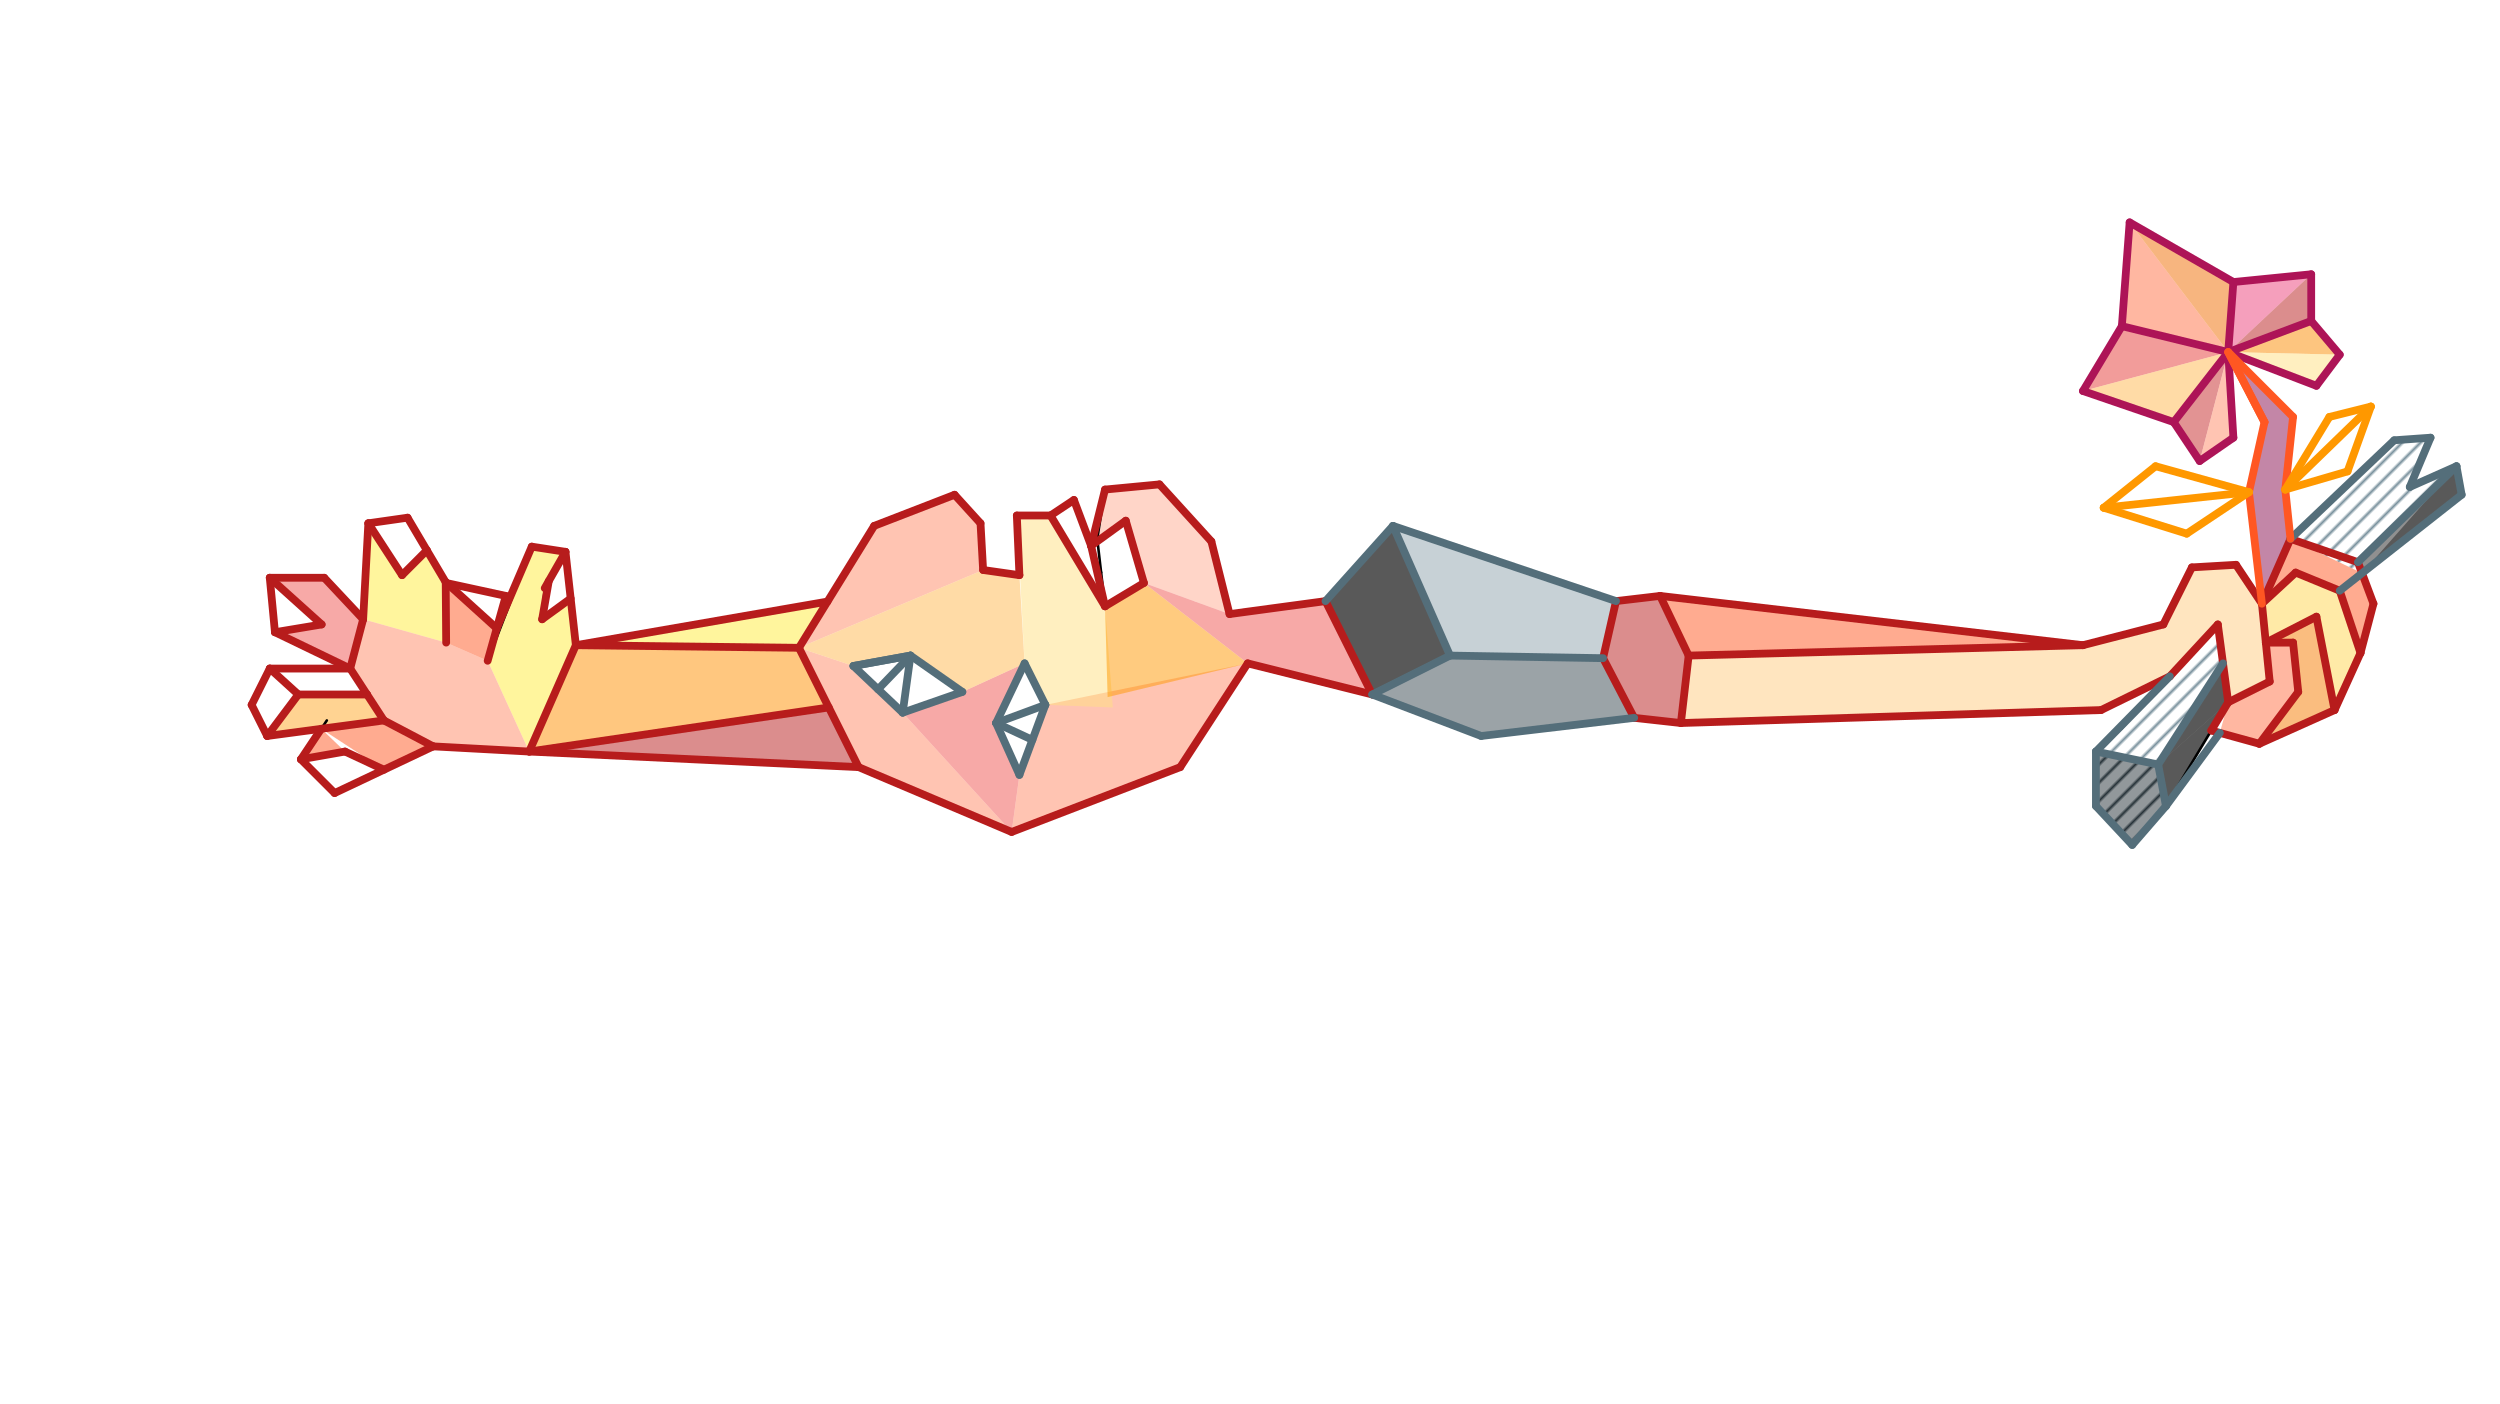 <svg xmlns="http://www.w3.org/2000/svg" class="svg--816" height="100%" preserveAspectRatio="xMidYMid meet" viewBox="0 0 963.78 541.417" width="100%"><defs><marker id="marker-arrow" markerHeight="16" markerUnits="userSpaceOnUse" markerWidth="24" orient="auto-start-reverse" refX="24" refY="4" viewBox="0 0 24 8"><path d="M 0 0 L 24 4 L 0 8 z" stroke="inherit"></path></marker></defs><g class="aux-layer--949"><g class="element--733"><defs><pattern height="5" id="fill_581_eokrpr__pattern-stripes" patternTransform="rotate(-45)" patternUnits="userSpaceOnUse" width="5"><rect fill="#78909C" height="1" transform="translate(0,0)" width="5"></rect></pattern></defs><g fill="url(#fill_581_eokrpr__pattern-stripes)"><path d="M 923 169.734 L 937 168.734 L 929 187.734 L 947 179.734 L 910.589 220.973 L 883 207.734 L 923 169.734 Z" stroke="none"></path></g></g><g class="element--733"><defs><pattern height="5" id="fill_586_1hyou0__pattern-stripes" patternTransform="rotate(-45)" patternUnits="userSpaceOnUse" width="5"><rect fill="#78909C" height="1" transform="translate(0,0)" width="5"></rect></pattern></defs><g fill="url(#fill_586_1hyou0__pattern-stripes)"><path d="M 808 289.734 L 855 240.734 L 857 255.734 L 832 294.734 L 808 289.734 Z" stroke="none"></path></g></g><g class="element--733"><defs><pattern height="5" id="fill_592_fc87ht__pattern-stripes" patternTransform="rotate(-45)" patternUnits="userSpaceOnUse" width="5"><rect fill="#263238" height="1" transform="translate(0,0)" width="5"></rect></pattern></defs><g fill="url(#fill_592_fc87ht__pattern-stripes)"><path d="M 808 289.734 L 832 294.734 L 835 310.734 L 822 325.734 L 808 310.734 L 808 289.734 Z" stroke="none"></path></g></g></g><g class="main-layer--75a"><g class="element--733"><g fill="#FF8F00" opacity="0.5"><path d="M 222 248.734 L 204 289.734 L 319.5 272.734 L 308 249.734 L 222 248.734 Z" stroke="none"></path></g></g><g class="element--733"><g fill="#FFEB3B" opacity="0.5"><path d="M 222 248.734 L 318.999 231.908 L 308 249.734 L 222 248.734 Z" stroke="none"></path></g></g><g class="element--733"><g fill="#B71C1C" opacity="0.5"><path d="M 204 289.734 L 319.5 272.734 L 331 295.734 L 204 289.734 Z" stroke="none"></path></g></g><g class="element--733"><g fill="#FFEB3B" opacity="0.5"><path d="M 142 201.734 L 155 221.734 L 164.56 212.154 L 172.2 224.778 L 172 247.734 L 140 238.734 L 142 201.734 Z" stroke="none"></path></g></g><g class="element--733"><g fill="#FFEB3B" opacity="0.5"><path d="M 205 210.734 L 188 254.734 L 204 289.734 L 222 248.734 L 220 230.734 L 209 238.734 L 211.562 224 L 218 212.734 L 205 210.734 Z" stroke="none"></path></g></g><g class="element--733"><g fill="#FF8A65" opacity="0.5"><path d="M 140 238.734 L 172 247.734 L 188 254.734 L 204 289.734 L 167 287.734 L 148 277.734 L 135 257.734 L 140 238.734 Z" stroke="none"></path></g></g><g class="element--733"><g fill="#FF8A65" opacity="0.5"><path d="M 308 249.734 L 329 256.734 L 348 274.734 L 390 320.734 L 331 295.734 L 308 249.734 Z" stroke="none"></path></g></g><g class="element--733"><g fill="#FF8A65" opacity="0.5"><path d="M 390 320.734 L 393 298.734 L 403 271.734 L 481 255.734 L 455 295.734 L 390 320.734 Z" stroke="none"></path></g></g><g class="element--733"><g fill="#EF5350" opacity="0.5"><path d="M 371 266.734 L 348 274.734 L 390 320.734 L 393 298.734 L 384 278.734 L 395 255.734 L 371 266.734 Z" stroke="none"></path></g></g><g class="element--733"><g fill="#FF8A65" opacity="0.5"><path d="M 308 249.734 L 337 202.734 L 368 190.734 L 378 201.734 L 379 219.734 L 308 249.734 Z" stroke="none"></path></g></g><g class="element--733"><g fill="#FFB74D" opacity="0.5"><path d="M 308 249.734 L 379 219.734 L 393 221.734 L 395 255.734 L 371 266.734 L 351 252.734 L 329 256.734 L 308 249.734 Z" stroke="none"></path></g></g><g class="element--733"><g fill="#FFE082" opacity="0.5"><path d="M 392 198.734 L 405 198.734 L 426 233.734 L 429 272.734 L 403 271.734 L 395 255.734 L 392 198.734 Z" stroke="none"></path></g></g><g class="element--733"><g fill="#FF9800" opacity="0.5"><path d="M 426 233.734 L 441 224.734 L 481 255.734 L 427 268.734 L 426 233.734 Z" stroke="none"></path></g></g><g class="element--733"><g fill="#FFAB91" opacity="0.5"><path d="M 420.632 210.419 L 426 188.734 L 447 186.734 L 467 208.734 L 474 236.734 L 441 224.734 L 434 200.734 L 420.632 210.419 Z" stroke="none"></path></g></g><g class="element--733"><g fill="#EF5350" opacity="0.5"><path d="M 441 224.734 L 474 236.734 L 511 231.734 L 529 267.734 L 481 255.734 L 441 224.734 Z" stroke="none"></path></g></g><g class="element--733"><g fill="#EF5350" opacity="0.5"><path d="M 104 222.734 L 125 222.734 L 140 238.734 L 135 257.734 L 106 243.734 L 124 240.734 L 124 240.734 L 104 222.734 Z" stroke="none"></path></g></g><g class="element--733"><g fill="#FFA726" opacity="0.5"><path d="M 115 267.734 L 141.5 267.734 L 148 277.734 L 103 283.734 L 115 267.734 Z" stroke="none"></path></g></g><g class="element--733"><g fill="#FF5722" opacity="0.5"><path d="M 116 292.734 L 123.854 280.954 L 148 277.734 L 167 287.734 L 148 296.734 L 123.854 280.954 L 116 292.734 Z" stroke="none"></path></g></g><g class="element--733"><g fill="#FF5722" opacity="0.5"><path d="M 123.854 280.954 L 133 289.734 L 116 292.734 L 125 278.734 Z" stroke="none"></path></g></g><g class="element--733"><g fill="#FF5722" opacity="0.5"><path d="M 172.2 224.778 L 191.5 242.234 L 188 254.734 L 172 247.734 L 172.2 224.778 Z" stroke="none"></path></g></g><g class="element--733"><g fill="#FF5722" opacity="0.5"><path d="M 640 229.734 L 651 252.734 L 803 248.734 L 640 229.734 Z" stroke="none"></path></g></g><g class="element--733"><g fill="#B71C1C" opacity="0.5"><path d="M 618 253.734 L 623 231.734 L 640 229.734 L 651 252.734 L 648 278.734 L 630 276.734 L 618 253.734 Z" stroke="none"></path></g></g><g class="element--733"><g fill="#FFCC80" opacity="0.5"><path d="M 651 252.734 L 803 248.734 L 834 240.734 L 845 218.734 L 862 217.734 L 872 232.734 L 875 262.734 L 859 270.734 L 855 240.734 L 836.5 260.734 L 810 273.734 L 648 278.734 L 651 252.734 Z" stroke="none"></path></g></g><g class="element--733"><g fill="#FF7043" opacity="0.5"><path d="M 859 270.734 L 875 262.734 L 873.5 247.734 L 884 247.734 L 886 266.734 L 871 286.734 L 855.764 282.526 L 859 270.734 Z" stroke="none"></path></g></g><g class="element--733"><g fill="#F57C00" opacity="0.5"><path d="M 873.5 247.734 L 893 237.734 L 900 273.734 L 871 286.734 L 886 266.734 L 884 247.734 L 873.5 247.734 Z" stroke="none"></path></g></g><g class="element--733"><g fill="#FFD54F" opacity="0.5"><path d="M 873.5 247.734 L 872 232.734 L 885 220.734 L 902 227.734 L 910 251.734 L 900 273.734 L 893 237.734 L 873.5 247.734 Z" stroke="none"></path></g></g><g class="element--733"><g fill="#FF5722" opacity="0.5"><path d="M 872 232.734 L 883 207.734 L 910.589 220.973 L 915 232.734 L 910 251.734 L 902 227.734 L 885 220.734 L 872 232.734 Z" stroke="none"></path></g></g><g class="element--733"><g fill="#880E4F" opacity="0.5"><path d="M 859 135.734 L 884 160.734 L 881 188.734 L 883 207.734 L 872 232.734 L 867 189.734 L 873 162.734 L 859 135.734 Z" stroke="none"></path></g></g><g class="element--733"><g fill="#FF7043" opacity="0.5"><path d="M 821 85.734 L 818 125.734 L 859 135.734 L 821 85.734 Z" stroke="none"></path></g></g><g class="element--733"><g fill="#EF6C00" opacity="0.5"><path d="M 821 85.734 L 861 108.734 L 859 135.734 L 821 85.734 Z" stroke="none"></path></g></g><g class="element--733"><g fill="#E53935" opacity="0.5"><path d="M 818 125.734 L 859 135.734 L 803 150.734 L 818 125.734 Z" stroke="none"></path></g></g><g class="element--733"><g fill="#FFB74D" opacity="0.5"><path d="M 803 150.734 L 859 135.734 L 838 162.734 L 803 150.734 Z" stroke="none"></path></g></g><g class="element--733"><g fill="#C62828" opacity="0.5"><path d="M 859 135.734 L 838 162.734 L 848 177.734 L 859 135.734 Z" stroke="none"></path></g></g><g class="element--733"><g fill="#FF8A65" opacity="0.5"><path d="M 859 135.734 L 861 168.734 L 848 177.734 L 859 135.734 Z" stroke="none"></path></g></g><g class="element--733"><g fill="#EC407A" opacity="0.5"><path d="M 859 135.734 L 861 108.734 L 891 105.734 L 859 135.734 Z" stroke="none"></path></g></g><g class="element--733"><g fill="#B71C1C" opacity="0.5"><path d="M 859 135.734 L 891 105.734 L 891 123.734 L 859 135.734 Z" stroke="none"></path></g></g><g class="element--733"><g fill="#FB8C00" opacity="0.5"><path d="M 859 135.734 L 891 123.734 L 902 136.734 L 859 135.734 Z" stroke="none"></path></g></g><g class="element--733"><g fill="#FFE082" opacity="0.5"><path d="M 859 135.734 L 902 136.734 L 893 148.734 L 859 135.734 Z" stroke="none"></path></g></g><g class="element--733"><g fill="#263238" opacity="0.5"><path d="M 808 289.734 L 832 294.734 L 835 310.734 L 822 325.734 L 808 310.734 L 808 289.734 Z" stroke="none"></path></g></g><g class="element--733"><g fill="#212121" opacity="0.5"><path d="M 832 294.734 L 857 255.734 L 859 270.734 L 835 310.734 L 832 294.734 Z" stroke="none"></path></g></g><g class="element--733"><g fill="#212121" opacity="0.5"><path d="M 910.589 220.973 L 947 179.734 L 949 190.734 L 910.589 220.973 Z" stroke="none"></path></g></g><g class="element--733"><g fill="#212121" opacity="0.5"><path d="M 909 216.734 L 947 179.734 L 949 190.734 L 910.589 220.973 Z" stroke="none"></path></g></g><g class="element--733"><g fill="#212121" opacity="0.5"><path d="M 909 216.734 L 857 255.734 L 859 270.734 L 832 294.734 L 857 255.734 L 909 216.734 Z" stroke="none"></path></g></g><g class="element--733"><g fill="#212121" opacity="0.5"><path d="M 859 270.734 L 835 310.734 L 832 294.734 L 859 270.734 Z" stroke="none"></path></g></g><g class="element--733"><g fill="#212121" opacity="0.5"><path d="M 511 231.734 L 537 202.734 L 559 252.734 L 529 267.734 L 511 231.734 Z" stroke="none"></path></g></g><g class="element--733"><g fill="#212121" opacity="0.5"><path d="M 511 231.734 L 537 202.734 L 559 252.734 L 529 267.734 L 511 231.734 Z" stroke="none"></path></g></g><g class="element--733"><g fill="#37474F" opacity="0.5"><path d="M 529 267.734 L 559 252.734 L 618 253.734 L 630 276.734 L 571 283.734 L 529 267.734 Z" stroke="none"></path></g></g><g class="element--733"><g fill="#90A4AE" opacity="0.5"><path d="M 537 202.734 L 623 231.734 L 618 253.734 L 559 252.734 L 537 202.734 Z" stroke="none"></path></g></g><g class="element--733"><line stroke="#000000" stroke-dasharray="none" stroke-linecap="round" stroke-width="1" x1="167" x2="129" y1="287.734" y2="305.734"></line></g><g class="element--733"><line stroke="#000000" stroke-dasharray="none" stroke-linecap="round" stroke-width="1" x1="129" x2="116" y1="305.734" y2="292.734"></line></g><g class="element--733"><line stroke="#000000" stroke-dasharray="none" stroke-linecap="round" stroke-width="1" x1="116" x2="126" y1="292.734" y2="277.734"></line></g><g class="element--733"><line stroke="#000000" stroke-dasharray="none" stroke-linecap="round" stroke-width="1" x1="148" x2="103" y1="277.734" y2="283.734"></line></g><g class="element--733"><line stroke="#000000" stroke-dasharray="none" stroke-linecap="round" stroke-width="1" x1="103" x2="97" y1="283.734" y2="271.734"></line></g><g class="element--733"><line stroke="#000000" stroke-dasharray="none" stroke-linecap="round" stroke-width="1" x1="97" x2="104" y1="271.734" y2="257.734"></line></g><g class="element--733"><line stroke="#000000" stroke-dasharray="none" stroke-linecap="round" stroke-width="1" x1="104" x2="135" y1="257.734" y2="257.734"></line></g><g class="element--733"><line stroke="#000000" stroke-dasharray="none" stroke-linecap="round" stroke-width="1" x1="135" x2="106" y1="257.734" y2="243.734"></line></g><g class="element--733"><line stroke="#000000" stroke-dasharray="none" stroke-linecap="round" stroke-width="1" x1="106" x2="104" y1="243.734" y2="222.734"></line></g><g class="element--733"><line stroke="#000000" stroke-dasharray="none" stroke-linecap="round" stroke-width="1" x1="104" x2="125" y1="222.734" y2="222.734"></line></g><g class="element--733"><line stroke="#000000" stroke-dasharray="none" stroke-linecap="round" stroke-width="1" x1="125" x2="140" y1="222.734" y2="238.734"></line></g><g class="element--733"><line stroke="#000000" stroke-dasharray="none" stroke-linecap="round" stroke-width="1" x1="140" x2="142" y1="238.734" y2="201.734"></line></g><g class="element--733"><line stroke="#000000" stroke-dasharray="none" stroke-linecap="round" stroke-width="1" x1="142" x2="157.12" y1="201.734" y2="199.574"></line></g><g class="element--733"><line stroke="#000000" stroke-dasharray="none" stroke-linecap="round" stroke-width="1" x1="157.12" x2="172" y1="199.574" y2="224.734"></line></g><g class="element--733"><line stroke="#000000" stroke-dasharray="none" stroke-linecap="round" stroke-width="1" x1="172" x2="172" y1="224.734" y2="247.734"></line></g><g class="element--733"><line stroke="#000000" stroke-dasharray="none" stroke-linecap="round" stroke-width="1" x1="172" x2="172" y1="247.734" y2="224.734"></line></g><g class="element--733"><line stroke="#000000" stroke-dasharray="none" stroke-linecap="round" stroke-width="1" x1="172" x2="195" y1="224.734" y2="229.734"></line></g><g class="element--733"><line stroke="#000000" stroke-dasharray="none" stroke-linecap="round" stroke-width="1" x1="195" x2="188" y1="229.734" y2="254.734"></line></g><g class="element--733"><line stroke="#000000" stroke-dasharray="none" stroke-linecap="round" stroke-width="1" x1="188" x2="205" y1="254.734" y2="210.734"></line></g><g class="element--733"><line stroke="#000000" stroke-dasharray="none" stroke-linecap="round" stroke-width="1" x1="205" x2="218" y1="210.734" y2="212.734"></line></g><g class="element--733"><line stroke="#000000" stroke-dasharray="none" stroke-linecap="round" stroke-width="1" x1="218" x2="222" y1="212.734" y2="248.734"></line></g><g class="element--733"><line stroke="#000000" stroke-dasharray="none" stroke-linecap="round" stroke-width="1" x1="222" x2="204" y1="248.734" y2="289.734"></line></g><g class="element--733"><line stroke="#000000" stroke-dasharray="none" stroke-linecap="round" stroke-width="1" x1="204" x2="167" y1="289.734" y2="287.734"></line></g><g class="element--733"><line stroke="#000000" stroke-dasharray="none" stroke-linecap="round" stroke-width="1" x1="167" x2="148" y1="287.734" y2="277.734"></line></g><g class="element--733"><line stroke="#000000" stroke-dasharray="none" stroke-linecap="round" stroke-width="1" x1="148" x2="135" y1="277.734" y2="257.734"></line></g><g class="element--733"><line stroke="#000000" stroke-dasharray="none" stroke-linecap="round" stroke-width="1" x1="135" x2="140" y1="257.734" y2="238.734"></line></g><g class="element--733"><line stroke="#000000" stroke-dasharray="none" stroke-linecap="round" stroke-width="1" x1="218" x2="210" y1="212.734" y2="226.734"></line></g><g class="element--733"><line stroke="#000000" stroke-dasharray="none" stroke-linecap="round" stroke-width="1" x1="210" x2="209" y1="226.734" y2="238.734"></line></g><g class="element--733"><line stroke="#000000" stroke-dasharray="none" stroke-linecap="round" stroke-width="1" x1="209" x2="220" y1="238.734" y2="230.734"></line></g><g class="element--733"><line stroke="#000000" stroke-dasharray="none" stroke-linecap="round" stroke-width="1" x1="142" x2="155" y1="201.734" y2="221.734"></line></g><g class="element--733"><line stroke="#000000" stroke-dasharray="none" stroke-linecap="round" stroke-width="1" x1="155" x2="164.56" y1="221.734" y2="212.154"></line></g><g class="element--733"><line stroke="#000000" stroke-dasharray="none" stroke-linecap="round" stroke-width="1" x1="172" x2="191.5" y1="224.734" y2="242.234"></line></g><g class="element--733"><line stroke="#000000" stroke-dasharray="none" stroke-linecap="round" stroke-width="1" x1="104" x2="106" y1="222.734" y2="243.734"></line></g><g class="element--733"><line stroke="#000000" stroke-dasharray="none" stroke-linecap="round" stroke-width="1" x1="106" x2="124" y1="243.734" y2="240.734"></line></g><g class="element--733"><line stroke="#000000" stroke-dasharray="none" stroke-linecap="round" stroke-width="1" x1="124" x2="104" y1="240.734" y2="222.734"></line></g><g class="element--733"><line stroke="#000000" stroke-dasharray="none" stroke-linecap="round" stroke-width="1" x1="104" x2="115" y1="257.734" y2="267.734"></line></g><g class="element--733"><line stroke="#000000" stroke-dasharray="none" stroke-linecap="round" stroke-width="1" x1="115" x2="103" y1="267.734" y2="283.734"></line></g><g class="element--733"><line stroke="#000000" stroke-dasharray="none" stroke-linecap="round" stroke-width="1" x1="116" x2="133" y1="292.734" y2="289.734"></line></g><g class="element--733"><line stroke="#000000" stroke-dasharray="none" stroke-linecap="round" stroke-width="1" x1="133" x2="148" y1="289.734" y2="296.734"></line></g><g class="element--733"><line stroke="#000000" stroke-dasharray="none" stroke-linecap="round" stroke-width="1" x1="222" x2="320" y1="248.734" y2="231.734"></line></g><g class="element--733"><line stroke="#000000" stroke-dasharray="none" stroke-linecap="round" stroke-width="1" x1="204" x2="331" y1="289.734" y2="295.734"></line></g><g class="element--733"><line stroke="#000000" stroke-dasharray="none" stroke-linecap="round" stroke-width="1" x1="331" x2="308" y1="295.734" y2="249.734"></line></g><g class="element--733"><line stroke="#000000" stroke-dasharray="none" stroke-linecap="round" stroke-width="1" x1="308" x2="337" y1="249.734" y2="202.734"></line></g><g class="element--733"><line stroke="#000000" stroke-dasharray="none" stroke-linecap="round" stroke-width="1" x1="337" x2="368" y1="202.734" y2="190.734"></line></g><g class="element--733"><line stroke="#000000" stroke-dasharray="none" stroke-linecap="round" stroke-width="1" x1="368" x2="378" y1="190.734" y2="201.734"></line></g><g class="element--733"><line stroke="#000000" stroke-dasharray="none" stroke-linecap="round" stroke-width="1" x1="378" x2="379" y1="201.734" y2="219.734"></line></g><g class="element--733"><line stroke="#000000" stroke-dasharray="none" stroke-linecap="round" stroke-width="1" x1="379" x2="393" y1="219.734" y2="221.734"></line></g><g class="element--733"><line stroke="#000000" stroke-dasharray="none" stroke-linecap="round" stroke-width="1" x1="393" x2="392" y1="221.734" y2="198.734"></line></g><g class="element--733"><line stroke="#000000" stroke-dasharray="none" stroke-linecap="round" stroke-width="1" x1="392" x2="405" y1="198.734" y2="198.734"></line></g><g class="element--733"><line stroke="#000000" stroke-dasharray="none" stroke-linecap="round" stroke-width="1" x1="405" x2="426" y1="198.734" y2="233.734"></line></g><g class="element--733"><line stroke="#000000" stroke-dasharray="none" stroke-linecap="round" stroke-width="1" x1="426" x2="441" y1="233.734" y2="224.734"></line></g><g class="element--733"><line stroke="#000000" stroke-dasharray="none" stroke-linecap="round" stroke-width="1" x1="441" x2="434" y1="224.734" y2="200.734"></line></g><g class="element--733"><line stroke="#000000" stroke-dasharray="none" stroke-linecap="round" stroke-width="1" x1="434" x2="423" y1="200.734" y2="207.734"></line></g><g class="element--733"><line stroke="#000000" stroke-dasharray="none" stroke-linecap="round" stroke-width="1" x1="423" x2="426" y1="207.734" y2="188.734"></line></g><g class="element--733"><line stroke="#000000" stroke-dasharray="none" stroke-linecap="round" stroke-width="1" x1="426" x2="447" y1="188.734" y2="186.734"></line></g><g class="element--733"><line stroke="#000000" stroke-dasharray="none" stroke-linecap="round" stroke-width="1" x1="447" x2="467" y1="186.734" y2="208.734"></line></g><g class="element--733"><line stroke="#000000" stroke-dasharray="none" stroke-linecap="round" stroke-width="1" x1="467" x2="474" y1="208.734" y2="236.734"></line></g><g class="element--733"><line stroke="#000000" stroke-dasharray="none" stroke-linecap="round" stroke-width="1" x1="331" x2="390" y1="295.734" y2="320.734"></line></g><g class="element--733"><line stroke="#000000" stroke-dasharray="none" stroke-linecap="round" stroke-width="1" x1="390" x2="455" y1="320.734" y2="295.734"></line></g><g class="element--733"><line stroke="#000000" stroke-dasharray="none" stroke-linecap="round" stroke-width="1" x1="455" x2="481" y1="295.734" y2="255.734"></line></g><g class="element--733"><line stroke="#000000" stroke-dasharray="none" stroke-linecap="round" stroke-width="1" x1="481" x2="511" y1="255.734" y2="262.734"></line></g><g class="element--733"><line stroke="#000000" stroke-dasharray="none" stroke-linecap="round" stroke-width="1" x1="474" x2="511" y1="236.734" y2="231.734"></line></g><g class="element--733"><line stroke="#000000" stroke-dasharray="none" stroke-linecap="round" stroke-width="1" x1="511" x2="529" y1="231.734" y2="267.734"></line></g><g class="element--733"><line stroke="#000000" stroke-dasharray="none" stroke-linecap="round" stroke-width="1" x1="511" x2="529" y1="262.734" y2="267.734"></line></g><g class="element--733"><line stroke="#000000" stroke-dasharray="none" stroke-linecap="round" stroke-width="1" x1="511" x2="537" y1="231.734" y2="202.734"></line></g><g class="element--733"><line stroke="#000000" stroke-dasharray="none" stroke-linecap="round" stroke-width="1" x1="537" x2="559" y1="202.734" y2="252.734"></line></g><g class="element--733"><line stroke="#000000" stroke-dasharray="none" stroke-linecap="round" stroke-width="1" x1="529" x2="559" y1="267.734" y2="252.734"></line></g><g class="element--733"><line stroke="#000000" stroke-dasharray="none" stroke-linecap="round" stroke-width="1" x1="537" x2="623" y1="202.734" y2="231.734"></line></g><g class="element--733"><line stroke="#000000" stroke-dasharray="none" stroke-linecap="round" stroke-width="1" x1="559" x2="618" y1="252.734" y2="253.734"></line></g><g class="element--733"><line stroke="#000000" stroke-dasharray="none" stroke-linecap="round" stroke-width="1" x1="529" x2="571" y1="267.734" y2="283.734"></line></g><g class="element--733"><line stroke="#000000" stroke-dasharray="none" stroke-linecap="round" stroke-width="1" x1="571" x2="630" y1="283.734" y2="276.734"></line></g><g class="element--733"><line stroke="#000000" stroke-dasharray="none" stroke-linecap="round" stroke-width="1" x1="630" x2="618" y1="276.734" y2="253.734"></line></g><g class="element--733"><line stroke="#000000" stroke-dasharray="none" stroke-linecap="round" stroke-width="1" x1="618" x2="623" y1="253.734" y2="231.734"></line></g><g class="element--733"><line stroke="#000000" stroke-dasharray="none" stroke-linecap="round" stroke-width="1" x1="623" x2="640" y1="231.734" y2="229.734"></line></g><g class="element--733"><line stroke="#000000" stroke-dasharray="none" stroke-linecap="round" stroke-width="1" x1="640" x2="651" y1="229.734" y2="252.734"></line></g><g class="element--733"><line stroke="#000000" stroke-dasharray="none" stroke-linecap="round" stroke-width="1" x1="651" x2="648" y1="252.734" y2="278.734"></line></g><g class="element--733"><line stroke="#000000" stroke-dasharray="none" stroke-linecap="round" stroke-width="1" x1="630" x2="648" y1="276.734" y2="278.734"></line></g><g class="element--733"><line stroke="#000000" stroke-dasharray="none" stroke-linecap="round" stroke-width="1" x1="640" x2="803" y1="229.734" y2="248.734"></line></g><g class="element--733"><line stroke="#000000" stroke-dasharray="none" stroke-linecap="round" stroke-width="1" x1="651" x2="803" y1="252.734" y2="248.734"></line></g><g class="element--733"><line stroke="#000000" stroke-dasharray="none" stroke-linecap="round" stroke-width="1" x1="648" x2="810" y1="278.734" y2="273.734"></line></g><g class="element--733"><line stroke="#000000" stroke-dasharray="none" stroke-linecap="round" stroke-width="1" x1="803" x2="834" y1="248.734" y2="240.734"></line></g><g class="element--733"><line stroke="#000000" stroke-dasharray="none" stroke-linecap="round" stroke-width="1" x1="834" x2="845" y1="240.734" y2="218.734"></line></g><g class="element--733"><line stroke="#000000" stroke-dasharray="none" stroke-linecap="round" stroke-width="1" x1="845" x2="862" y1="218.734" y2="217.734"></line></g><g class="element--733"><line stroke="#000000" stroke-dasharray="none" stroke-linecap="round" stroke-width="1" x1="862" x2="872" y1="217.734" y2="232.734"></line></g><g class="element--733"><line stroke="#000000" stroke-dasharray="none" stroke-linecap="round" stroke-width="1" x1="872" x2="875" y1="232.734" y2="262.734"></line></g><g class="element--733"><line stroke="#000000" stroke-dasharray="none" stroke-linecap="round" stroke-width="1" x1="875" x2="859" y1="262.734" y2="270.734"></line></g><g class="element--733"><line stroke="#000000" stroke-dasharray="none" stroke-linecap="round" stroke-width="1" x1="859" x2="855" y1="270.734" y2="240.734"></line></g><g class="element--733"><line stroke="#000000" stroke-dasharray="none" stroke-linecap="round" stroke-width="1" x1="855" x2="818" y1="240.734" y2="280.734"></line></g><g class="element--733"><line stroke="#000000" stroke-dasharray="none" stroke-linecap="round" stroke-width="1" x1="818" x2="808" y1="280.734" y2="289.734"></line></g><g class="element--733"><line stroke="#000000" stroke-dasharray="none" stroke-linecap="round" stroke-width="1" x1="808" x2="808" y1="289.734" y2="310.734"></line></g><g class="element--733"><line stroke="#000000" stroke-dasharray="none" stroke-linecap="round" stroke-width="1" x1="808" x2="822" y1="310.734" y2="325.734"></line></g><g class="element--733"><line stroke="#000000" stroke-dasharray="none" stroke-linecap="round" stroke-width="1" x1="822" x2="835" y1="325.734" y2="310.734"></line></g><g class="element--733"><line stroke="#000000" stroke-dasharray="none" stroke-linecap="round" stroke-width="1" x1="835" x2="832" y1="310.734" y2="294.734"></line></g><g class="element--733"><line stroke="#000000" stroke-dasharray="none" stroke-linecap="round" stroke-width="1" x1="808" x2="832" y1="289.734" y2="294.734"></line></g><g class="element--733"><line stroke="#000000" stroke-dasharray="none" stroke-linecap="round" stroke-width="1" x1="832" x2="857" y1="294.734" y2="255.734"></line></g><g class="element--733"><line stroke="#000000" stroke-dasharray="none" stroke-linecap="round" stroke-width="1" x1="835" x2="859" y1="310.734" y2="270.734"></line></g><g class="element--733"><line stroke="#000000" stroke-dasharray="none" stroke-linecap="round" stroke-width="1" x1="852.471" x2="871" y1="281.617" y2="286.734"></line></g><g class="element--733"><line stroke="#000000" stroke-dasharray="none" stroke-linecap="round" stroke-width="1" x1="871" x2="886" y1="286.734" y2="266.734"></line></g><g class="element--733"><line stroke="#000000" stroke-dasharray="none" stroke-linecap="round" stroke-width="1" x1="886" x2="884" y1="266.734" y2="247.734"></line></g><g class="element--733"><line stroke="#000000" stroke-dasharray="none" stroke-linecap="round" stroke-width="1" x1="884" x2="873.5" y1="247.734" y2="247.734"></line></g><g class="element--733"><line stroke="#000000" stroke-dasharray="none" stroke-linecap="round" stroke-width="1" x1="873.5" x2="893" y1="247.734" y2="237.734"></line></g><g class="element--733"><line stroke="#000000" stroke-dasharray="none" stroke-linecap="round" stroke-width="1" x1="893" x2="900" y1="237.734" y2="273.734"></line></g><g class="element--733"><line stroke="#000000" stroke-dasharray="none" stroke-linecap="round" stroke-width="1" x1="900" x2="871" y1="273.734" y2="286.734"></line></g><g class="element--733"><line stroke="#000000" stroke-dasharray="none" stroke-linecap="round" stroke-width="1" x1="873.5" x2="872" y1="247.734" y2="232.734"></line></g><g class="element--733"><line stroke="#000000" stroke-dasharray="none" stroke-linecap="round" stroke-width="1" x1="872" x2="885" y1="232.734" y2="220.734"></line></g><g class="element--733"><line stroke="#000000" stroke-dasharray="none" stroke-linecap="round" stroke-width="1" x1="885" x2="902" y1="220.734" y2="227.734"></line></g><g class="element--733"><line stroke="#000000" stroke-dasharray="none" stroke-linecap="round" stroke-width="1" x1="902" x2="910" y1="227.734" y2="251.734"></line></g><g class="element--733"><line stroke="#000000" stroke-dasharray="none" stroke-linecap="round" stroke-width="1" x1="910" x2="900" y1="251.734" y2="273.734"></line></g><g class="element--733"><line stroke="#000000" stroke-dasharray="none" stroke-linecap="round" stroke-width="1" x1="872" x2="885" y1="232.734" y2="220.734"></line></g><g class="element--733"><line stroke="#000000" stroke-dasharray="none" stroke-linecap="round" stroke-width="1" x1="872" x2="883" y1="232.734" y2="207.734"></line></g><g class="element--733"><line stroke="#000000" stroke-dasharray="none" stroke-linecap="round" stroke-width="1" x1="883" x2="909" y1="207.734" y2="216.734"></line></g><g class="element--733"><line stroke="#000000" stroke-dasharray="none" stroke-linecap="round" stroke-width="1" x1="909" x2="915" y1="216.734" y2="232.734"></line></g><g class="element--733"><line stroke="#000000" stroke-dasharray="none" stroke-linecap="round" stroke-width="1" x1="915" x2="910" y1="232.734" y2="251.734"></line></g><g class="element--733"><line stroke="#000000" stroke-dasharray="none" stroke-linecap="round" stroke-width="1" x1="872" x2="867" y1="232.734" y2="189.734"></line></g><g class="element--733"><line stroke="#000000" stroke-dasharray="none" stroke-linecap="round" stroke-width="1" x1="867" x2="873" y1="189.734" y2="162.734"></line></g><g class="element--733"><line stroke="#000000" stroke-dasharray="none" stroke-linecap="round" stroke-width="1" x1="873" x2="859" y1="162.734" y2="135.734"></line></g><g class="element--733"><line stroke="#000000" stroke-dasharray="none" stroke-linecap="round" stroke-width="1" x1="859" x2="873" y1="135.734" y2="162.734"></line></g><g class="element--733"><line stroke="#000000" stroke-dasharray="none" stroke-linecap="round" stroke-width="1" x1="859" x2="884" y1="135.734" y2="160.734"></line></g><g class="element--733"><line stroke="#000000" stroke-dasharray="none" stroke-linecap="round" stroke-width="1" x1="884" x2="881" y1="160.734" y2="188.734"></line></g><g class="element--733"><line stroke="#000000" stroke-dasharray="none" stroke-linecap="round" stroke-width="1" x1="881" x2="883" y1="188.734" y2="207.734"></line></g><g class="element--733"><line stroke="#000000" stroke-dasharray="none" stroke-linecap="round" stroke-width="1" x1="859" x2="818" y1="135.734" y2="125.734"></line></g><g class="element--733"><line stroke="#000000" stroke-dasharray="none" stroke-linecap="round" stroke-width="1" x1="818" x2="803" y1="125.734" y2="150.734"></line></g><g class="element--733"><line stroke="#000000" stroke-dasharray="none" stroke-linecap="round" stroke-width="1" x1="803" x2="838" y1="150.734" y2="162.734"></line></g><g class="element--733"><line stroke="#000000" stroke-dasharray="none" stroke-linecap="round" stroke-width="1" x1="838" x2="859" y1="162.734" y2="135.734"></line></g><g class="element--733"><line stroke="#000000" stroke-dasharray="none" stroke-linecap="round" stroke-width="1" x1="838" x2="848" y1="162.734" y2="177.734"></line></g><g class="element--733"><line stroke="#000000" stroke-dasharray="none" stroke-linecap="round" stroke-width="1" x1="848" x2="861" y1="177.734" y2="168.734"></line></g><g class="element--733"><line stroke="#000000" stroke-dasharray="none" stroke-linecap="round" stroke-width="1" x1="859" x2="873" y1="135.734" y2="162.734"></line></g><g class="element--733"><line stroke="#000000" stroke-dasharray="none" stroke-linecap="round" stroke-width="1" x1="818" x2="821" y1="125.734" y2="85.734"></line></g><g class="element--733"><line stroke="#000000" stroke-dasharray="none" stroke-linecap="round" stroke-width="1" x1="821" x2="861" y1="85.734" y2="108.734"></line></g><g class="element--733"><line stroke="#000000" stroke-dasharray="none" stroke-linecap="round" stroke-width="1" x1="861" x2="859" y1="108.734" y2="135.734"></line></g><g class="element--733"><line stroke="#000000" stroke-dasharray="none" stroke-linecap="round" stroke-width="1" x1="861" x2="891" y1="108.734" y2="105.734"></line></g><g class="element--733"><line stroke="#000000" stroke-dasharray="none" stroke-linecap="round" stroke-width="1" x1="891" x2="891" y1="105.734" y2="123.734"></line></g><g class="element--733"><line stroke="#000000" stroke-dasharray="none" stroke-linecap="round" stroke-width="1" x1="891" x2="859" y1="123.734" y2="135.734"></line></g><g class="element--733"><line stroke="#000000" stroke-dasharray="none" stroke-linecap="round" stroke-width="1" x1="861" x2="859" y1="168.734" y2="135.734"></line></g><g class="element--733"><line stroke="#000000" stroke-dasharray="none" stroke-linecap="round" stroke-width="1" x1="859" x2="893" y1="135.734" y2="148.734"></line></g><g class="element--733"><line stroke="#000000" stroke-dasharray="none" stroke-linecap="round" stroke-width="1" x1="893" x2="902" y1="148.734" y2="136.734"></line></g><g class="element--733"><line stroke="#000000" stroke-dasharray="none" stroke-linecap="round" stroke-width="1" x1="902" x2="891" y1="136.734" y2="123.734"></line></g><g class="element--733"><line stroke="#000000" stroke-dasharray="none" stroke-linecap="round" stroke-width="1" x1="867" x2="831" y1="189.734" y2="179.734"></line></g><g class="element--733"><line stroke="#000000" stroke-dasharray="none" stroke-linecap="round" stroke-width="1" x1="831" x2="811" y1="179.734" y2="195.734"></line></g><g class="element--733"><line stroke="#000000" stroke-dasharray="none" stroke-linecap="round" stroke-width="1" x1="811" x2="867" y1="195.734" y2="189.734"></line></g><g class="element--733"><line stroke="#000000" stroke-dasharray="none" stroke-linecap="round" stroke-width="1" x1="811" x2="843" y1="195.734" y2="205.734"></line></g><g class="element--733"><line stroke="#000000" stroke-dasharray="none" stroke-linecap="round" stroke-width="1" x1="843" x2="867" y1="205.734" y2="189.734"></line></g><g class="element--733"><line stroke="#000000" stroke-dasharray="none" stroke-linecap="round" stroke-width="1" x1="881" x2="898" y1="188.734" y2="160.734"></line></g><g class="element--733"><line stroke="#000000" stroke-dasharray="none" stroke-linecap="round" stroke-width="1" x1="898" x2="914" y1="160.734" y2="156.734"></line></g><g class="element--733"><line stroke="#000000" stroke-dasharray="none" stroke-linecap="round" stroke-width="1" x1="881" x2="914" y1="188.734" y2="156.734"></line></g><g class="element--733"><line stroke="#000000" stroke-dasharray="none" stroke-linecap="round" stroke-width="1" x1="881" x2="905" y1="188.734" y2="181.734"></line></g><g class="element--733"><line stroke="#000000" stroke-dasharray="none" stroke-linecap="round" stroke-width="1" x1="905" x2="914" y1="181.734" y2="156.734"></line></g><g class="element--733"><line stroke="#000000" stroke-dasharray="none" stroke-linecap="round" stroke-width="1" x1="883" x2="923" y1="207.734" y2="169.734"></line></g><g class="element--733"><line stroke="#000000" stroke-dasharray="none" stroke-linecap="round" stroke-width="1" x1="923" x2="937" y1="169.734" y2="168.734"></line></g><g class="element--733"><line stroke="#000000" stroke-dasharray="none" stroke-linecap="round" stroke-width="1" x1="937" x2="929" y1="168.734" y2="187.734"></line></g><g class="element--733"><line stroke="#000000" stroke-dasharray="none" stroke-linecap="round" stroke-width="1" x1="929" x2="947" y1="187.734" y2="179.734"></line></g><g class="element--733"><line stroke="#000000" stroke-dasharray="none" stroke-linecap="round" stroke-width="1" x1="947" x2="909" y1="179.734" y2="216.734"></line></g><g class="element--733"><line stroke="#000000" stroke-dasharray="none" stroke-linecap="round" stroke-width="1" x1="902" x2="949" y1="227.734" y2="190.734"></line></g><g class="element--733"><line stroke="#000000" stroke-dasharray="none" stroke-linecap="round" stroke-width="1" x1="949" x2="947" y1="190.734" y2="179.734"></line></g><g class="element--733"><line stroke="#000000" stroke-dasharray="none" stroke-linecap="round" stroke-width="1" x1="810" x2="836.5" y1="273.734" y2="260.734"></line></g><g class="element--733"><line stroke="#000000" stroke-dasharray="none" stroke-linecap="round" stroke-width="1" x1="329" x2="351" y1="256.734" y2="252.734"></line></g><g class="element--733"><line stroke="#000000" stroke-dasharray="none" stroke-linecap="round" stroke-width="1" x1="351" x2="371" y1="252.734" y2="266.734"></line></g><g class="element--733"><line stroke="#000000" stroke-dasharray="none" stroke-linecap="round" stroke-width="1" x1="329" x2="348" y1="256.734" y2="274.734"></line></g><g class="element--733"><line stroke="#000000" stroke-dasharray="none" stroke-linecap="round" stroke-width="1" x1="348" x2="371" y1="274.734" y2="266.734"></line></g><g class="element--733"><line stroke="#000000" stroke-dasharray="none" stroke-linecap="round" stroke-width="1" x1="351" x2="338.5" y1="252.734" y2="265.734"></line></g><g class="element--733"><line stroke="#000000" stroke-dasharray="none" stroke-linecap="round" stroke-width="1" x1="351" x2="348" y1="252.734" y2="274.734"></line></g><g class="element--733"><line stroke="#000000" stroke-dasharray="none" stroke-linecap="round" stroke-width="1" x1="393" x2="384" y1="298.734" y2="278.734"></line></g><g class="element--733"><line stroke="#000000" stroke-dasharray="none" stroke-linecap="round" stroke-width="1" x1="384" x2="395" y1="278.734" y2="255.734"></line></g><g class="element--733"><line stroke="#000000" stroke-dasharray="none" stroke-linecap="round" stroke-width="1" x1="395" x2="403" y1="255.734" y2="271.734"></line></g><g class="element--733"><line stroke="#000000" stroke-dasharray="none" stroke-linecap="round" stroke-width="1" x1="403" x2="393" y1="271.734" y2="298.734"></line></g><g class="element--733"><line stroke="#000000" stroke-dasharray="none" stroke-linecap="round" stroke-width="1" x1="384" x2="403" y1="278.734" y2="271.734"></line></g><g class="element--733"><line stroke="#000000" stroke-dasharray="none" stroke-linecap="round" stroke-width="1" x1="384" x2="398" y1="278.734" y2="285.234"></line></g><g class="element--733"><line stroke="#000000" stroke-dasharray="none" stroke-linecap="round" stroke-width="1" x1="423" x2="426" y1="207.734" y2="233.734"></line></g><g class="element--733"><line stroke="#000000" stroke-dasharray="none" stroke-linecap="round" stroke-width="1" x1="405" x2="414" y1="198.734" y2="192.734"></line></g><g class="element--733"><line stroke="#000000" stroke-dasharray="none" stroke-linecap="round" stroke-width="1" x1="414" x2="424.5" y1="192.734" y2="220.734"></line></g><g class="element--733"><line stroke="#000000" stroke-dasharray="none" stroke-linecap="round" stroke-width="1" x1="222" x2="308" y1="248.734" y2="249.734"></line></g><g class="element--733"><line stroke="#000000" stroke-dasharray="none" stroke-linecap="round" stroke-width="1" x1="204" x2="319.5" y1="289.734" y2="272.734"></line></g><g class="element--733"><line stroke="#B71C1C" stroke-dasharray="none" stroke-linecap="round" stroke-width="3" x1="104" x2="106" y1="222.734" y2="243.734"></line></g><g class="element--733"><line stroke="#B71C1C" stroke-dasharray="none" stroke-linecap="round" stroke-width="3" x1="106" x2="135" y1="243.734" y2="257.734"></line></g><g class="element--733"><line stroke="#B71C1C" stroke-dasharray="none" stroke-linecap="round" stroke-width="3" x1="106" x2="124" y1="243.734" y2="240.734"></line></g><g class="element--733"><line stroke="#B71C1C" stroke-dasharray="none" stroke-linecap="round" stroke-width="3" x1="104" x2="124" y1="222.734" y2="240.734"></line></g><g class="element--733"><line stroke="#B71C1C" stroke-dasharray="none" stroke-linecap="round" stroke-width="3" x1="104" x2="125" y1="222.734" y2="222.734"></line></g><g class="element--733"><line stroke="#B71C1C" stroke-dasharray="none" stroke-linecap="round" stroke-width="3" x1="125" x2="140" y1="222.734" y2="238.734"></line></g><g class="element--733"><line stroke="#B71C1C" stroke-dasharray="none" stroke-linecap="round" stroke-width="3" x1="135" x2="140" y1="257.734" y2="238.734"></line></g><g class="element--733"><line stroke="#B71C1C" stroke-dasharray="none" stroke-linecap="round" stroke-width="3" x1="140" x2="142" y1="238.734" y2="201.734"></line></g><g class="element--733"><line stroke="#B71C1C" stroke-dasharray="none" stroke-linecap="round" stroke-width="3" x1="142" x2="155" y1="201.734" y2="221.734"></line></g><g class="element--733"><line stroke="#B71C1C" stroke-dasharray="none" stroke-linecap="round" stroke-width="3" x1="142" x2="157.12" y1="201.734" y2="199.574"></line></g><g class="element--733"><line stroke="#B71C1C" stroke-dasharray="none" stroke-linecap="round" stroke-width="3" x1="157.12" x2="164.56" y1="199.574" y2="212.154"></line></g><g class="element--733"><line stroke="#B71C1C" stroke-dasharray="none" stroke-linecap="round" stroke-width="3" x1="155" x2="164.56" y1="221.734" y2="212.154"></line></g><g class="element--733"><line stroke="#B71C1C" stroke-dasharray="none" stroke-linecap="round" stroke-width="3" x1="104" x2="135" y1="257.734" y2="257.734"></line></g><g class="element--733"><line stroke="#B71C1C" stroke-dasharray="none" stroke-linecap="round" stroke-width="3" x1="104" x2="115" y1="257.734" y2="267.734"></line></g><g class="element--733"><line stroke="#B71C1C" stroke-dasharray="none" stroke-linecap="round" stroke-width="3" x1="115" x2="103" y1="267.734" y2="283.734"></line></g><g class="element--733"><line stroke="#B71C1C" stroke-dasharray="none" stroke-linecap="round" stroke-width="3" x1="103" x2="97" y1="283.734" y2="271.734"></line></g><g class="element--733"><line stroke="#B71C1C" stroke-dasharray="none" stroke-linecap="round" stroke-width="3" x1="97" x2="104" y1="271.734" y2="257.734"></line></g><g class="element--733"><line stroke="#B71C1C" stroke-dasharray="none" stroke-linecap="round" stroke-width="3" x1="103" x2="148" y1="283.734" y2="277.734"></line></g><g class="element--733"><line stroke="#B71C1C" stroke-dasharray="none" stroke-linecap="round" stroke-width="3" x1="115" x2="141.5" y1="267.734" y2="267.734"></line></g><g class="element--733"><line stroke="#B71C1C" stroke-dasharray="none" stroke-linecap="round" stroke-width="3" x1="135" x2="141.5" y1="257.734" y2="267.734"></line></g><g class="element--733"><line stroke="#B71C1C" stroke-dasharray="none" stroke-linecap="round" stroke-width="3" x1="123.854" x2="116" y1="280.954" y2="292.734"></line></g><g class="element--733"><line stroke="#B71C1C" stroke-dasharray="none" stroke-linecap="round" stroke-width="3" x1="116" x2="133" y1="292.734" y2="289.734"></line></g><g class="element--733"><line stroke="#B71C1C" stroke-dasharray="none" stroke-linecap="round" stroke-width="3" x1="133" x2="148" y1="289.734" y2="296.734"></line></g><g class="element--733"><line stroke="#B71C1C" stroke-dasharray="none" stroke-linecap="round" stroke-width="3" x1="116" x2="129" y1="292.734" y2="305.734"></line></g><g class="element--733"><line stroke="#B71C1C" stroke-dasharray="none" stroke-linecap="round" stroke-width="3" x1="129" x2="167" y1="305.734" y2="287.734"></line></g><g class="element--733"><line stroke="#B71C1C" stroke-dasharray="none" stroke-linecap="round" stroke-width="3" x1="141.5" x2="148" y1="267.734" y2="277.734"></line></g><g class="element--733"><line stroke="#B71C1C" stroke-dasharray="none" stroke-linecap="round" stroke-width="3" x1="148" x2="167" y1="277.734" y2="287.734"></line></g><g class="element--733"><line stroke="#B71C1C" stroke-dasharray="none" stroke-linecap="round" stroke-width="3" x1="164.56" x2="172" y1="212.154" y2="224.734"></line></g><g class="element--733"><line stroke="#B71C1C" stroke-dasharray="none" stroke-linecap="round" stroke-width="3" x1="171.825" x2="172" y1="224.438" y2="247.734"></line></g><g class="element--733"><line stroke="#B71C1C" stroke-dasharray="none" stroke-linecap="round" stroke-width="3" x1="171.825" x2="191.5" y1="224.438" y2="242.234"></line></g><g class="element--733"><line stroke="#B71C1C" stroke-dasharray="none" stroke-linecap="round" stroke-width="3" x1="172.2" x2="195" y1="224.778" y2="229.734"></line></g><g class="element--733"><line stroke="#B71C1C" stroke-dasharray="none" stroke-linecap="round" stroke-width="3" x1="195" x2="188" y1="229.734" y2="254.734"></line></g><g class="element--733"><line stroke="#B71C1C" stroke-dasharray="none" stroke-linecap="round" stroke-width="3" x1="191.5" x2="205" y1="242.234" y2="210.734"></line></g><g class="element--733"><line stroke="#B71C1C" stroke-dasharray="none" stroke-linecap="round" stroke-width="3" x1="205" x2="218" y1="210.734" y2="212.734"></line></g><g class="element--733"><line stroke="#B71C1C" stroke-dasharray="none" stroke-linecap="round" stroke-width="3" x1="218" x2="210" y1="212.734" y2="226.734"></line></g><g class="element--733"><line stroke="#B71C1C" stroke-dasharray="none" stroke-linecap="round" stroke-width="3" x1="211.562" x2="209" y1="224" y2="238.734"></line></g><g class="element--733"><line stroke="#B71C1C" stroke-dasharray="none" stroke-linecap="round" stroke-width="3" x1="209" x2="220" y1="238.734" y2="230.734"></line></g><g class="element--733"><line stroke="#B71C1C" stroke-dasharray="none" stroke-linecap="round" stroke-width="3" x1="218" x2="222" y1="212.734" y2="248.734"></line></g><g class="element--733"><line stroke="#B71C1C" stroke-dasharray="none" stroke-linecap="round" stroke-width="3" x1="222" x2="204" y1="248.734" y2="289.734"></line></g><g class="element--733"><line stroke="#B71C1C" stroke-dasharray="none" stroke-linecap="round" stroke-width="3" x1="167" x2="204" y1="287.734" y2="289.734"></line></g><g class="element--733"><line stroke="#B71C1C" stroke-dasharray="none" stroke-linecap="round" stroke-width="3" x1="222" x2="318.999" y1="248.734" y2="231.908"></line></g><g class="element--733"><line stroke="#B71C1C" stroke-dasharray="none" stroke-linecap="round" stroke-width="3" x1="222" x2="308" y1="248.734" y2="249.734"></line></g><g class="element--733"><line stroke="#B71C1C" stroke-dasharray="none" stroke-linecap="round" stroke-width="3" x1="204" x2="319.5" y1="289.734" y2="272.734"></line></g><g class="element--733"><line stroke="#B71C1C" stroke-dasharray="none" stroke-linecap="round" stroke-width="3" x1="204" x2="331" y1="289.734" y2="295.734"></line></g><g class="element--733"><line stroke="#B71C1C" stroke-dasharray="none" stroke-linecap="round" stroke-width="3" x1="308" x2="331" y1="249.734" y2="295.734"></line></g><g class="element--733"><line stroke="#B71C1C" stroke-dasharray="none" stroke-linecap="round" stroke-width="3" x1="308" x2="337" y1="249.734" y2="202.734"></line></g><g class="element--733"><line stroke="#B71C1C" stroke-dasharray="none" stroke-linecap="round" stroke-width="3" x1="337" x2="368" y1="202.734" y2="190.734"></line></g><g class="element--733"><line stroke="#B71C1C" stroke-dasharray="none" stroke-linecap="round" stroke-width="3" x1="368" x2="378" y1="190.734" y2="201.734"></line></g><g class="element--733"><line stroke="#B71C1C" stroke-dasharray="none" stroke-linecap="round" stroke-width="3" x1="378" x2="379" y1="201.734" y2="219.734"></line></g><g class="element--733"><line stroke="#B71C1C" stroke-dasharray="none" stroke-linecap="round" stroke-width="3" x1="379" x2="393" y1="219.734" y2="221.734"></line></g><g class="element--733"><line stroke="#B71C1C" stroke-dasharray="none" stroke-linecap="round" stroke-width="3" x1="393" x2="392" y1="221.734" y2="198.734"></line></g><g class="element--733"><line stroke="#B71C1C" stroke-dasharray="none" stroke-linecap="round" stroke-width="3" x1="392" x2="405" y1="198.734" y2="198.734"></line></g><g class="element--733"><line stroke="#B71C1C" stroke-dasharray="none" stroke-linecap="round" stroke-width="3" x1="405" x2="426" y1="198.734" y2="233.734"></line></g><g class="element--733"><line stroke="#B71C1C" stroke-dasharray="none" stroke-linecap="round" stroke-width="3" x1="426" x2="441" y1="233.734" y2="224.734"></line></g><g class="element--733"><line stroke="#B71C1C" stroke-dasharray="none" stroke-linecap="round" stroke-width="3" x1="441" x2="434" y1="224.734" y2="200.734"></line></g><g class="element--733"><line stroke="#B71C1C" stroke-dasharray="none" stroke-linecap="round" stroke-width="3" x1="426" x2="420.632" y1="233.734" y2="210.419"></line></g><g class="element--733"><line stroke="#B71C1C" stroke-dasharray="none" stroke-linecap="round" stroke-width="3" x1="420.632" x2="426" y1="210.419" y2="188.734"></line></g><g class="element--733"><line stroke="#B71C1C" stroke-dasharray="none" stroke-linecap="round" stroke-width="3" x1="420.632" x2="434" y1="210.419" y2="200.734"></line></g><g class="element--733"><line stroke="#B71C1C" stroke-dasharray="none" stroke-linecap="round" stroke-width="3" x1="426" x2="447" y1="188.734" y2="186.734"></line></g><g class="element--733"><line stroke="#B71C1C" stroke-dasharray="none" stroke-linecap="round" stroke-width="3" x1="447" x2="467" y1="186.734" y2="208.734"></line></g><g class="element--733"><line stroke="#B71C1C" stroke-dasharray="none" stroke-linecap="round" stroke-width="3" x1="467" x2="474" y1="208.734" y2="236.734"></line></g><g class="element--733"><line stroke="#B71C1C" stroke-dasharray="none" stroke-linecap="round" stroke-width="3" x1="405" x2="414" y1="198.734" y2="192.734"></line></g><g class="element--733"><line stroke="#B71C1C" stroke-dasharray="none" stroke-linecap="round" stroke-width="3" x1="414" x2="420.632" y1="192.734" y2="210.419"></line></g><g class="element--733"><line stroke="#B71C1C" stroke-dasharray="none" stroke-linecap="round" stroke-width="3" x1="474" x2="511" y1="236.734" y2="231.734"></line></g><g class="element--733"><line stroke="#B71C1C" stroke-dasharray="none" stroke-linecap="round" stroke-width="3" x1="511" x2="529" y1="231.734" y2="267.734"></line></g><g class="element--733"><line stroke="#B71C1C" stroke-dasharray="none" stroke-linecap="round" stroke-width="3" x1="331" x2="390" y1="295.734" y2="320.734"></line></g><g class="element--733"><line stroke="#B71C1C" stroke-dasharray="none" stroke-linecap="round" stroke-width="3" x1="390" x2="455" y1="320.734" y2="295.734"></line></g><g class="element--733"><line stroke="#B71C1C" stroke-dasharray="none" stroke-linecap="round" stroke-width="3" x1="455" x2="481" y1="295.734" y2="255.734"></line></g><g class="element--733"><line stroke="#B71C1C" stroke-dasharray="none" stroke-linecap="round" stroke-width="3" x1="481" x2="529" y1="255.734" y2="267.734"></line></g><g class="element--733"><line stroke="#B71C1C" stroke-dasharray="none" stroke-linecap="round" stroke-width="3" x1="623" x2="618" y1="231.734" y2="253.734"></line></g><g class="element--733"><line stroke="#B71C1C" stroke-dasharray="none" stroke-linecap="round" stroke-width="3" x1="618" x2="630" y1="253.734" y2="276.734"></line></g><g class="element--733"><line stroke="#B71C1C" stroke-dasharray="none" stroke-linecap="round" stroke-width="3" x1="623" x2="640" y1="231.734" y2="229.734"></line></g><g class="element--733"><line stroke="#B71C1C" stroke-dasharray="none" stroke-linecap="round" stroke-width="3" x1="640" x2="651" y1="229.734" y2="252.734"></line></g><g class="element--733"><line stroke="#B71C1C" stroke-dasharray="none" stroke-linecap="round" stroke-width="3" x1="651" x2="648" y1="252.734" y2="278.734"></line></g><g class="element--733"><line stroke="#B71C1C" stroke-dasharray="none" stroke-linecap="round" stroke-width="3" x1="630" x2="648" y1="276.734" y2="278.734"></line></g><g class="element--733"><line stroke="#B71C1C" stroke-dasharray="none" stroke-linecap="round" stroke-width="3" x1="640" x2="803" y1="229.734" y2="248.734"></line></g><g class="element--733"><line stroke="#B71C1C" stroke-dasharray="none" stroke-linecap="round" stroke-width="3" x1="651" x2="803" y1="252.734" y2="248.734"></line></g><g class="element--733"><line stroke="#B71C1C" stroke-dasharray="none" stroke-linecap="round" stroke-width="3" x1="648" x2="810" y1="278.734" y2="273.734"></line></g><g class="element--733"><line stroke="#B71C1C" stroke-dasharray="none" stroke-linecap="round" stroke-width="3" x1="810" x2="836.5" y1="273.734" y2="260.734"></line></g><g class="element--733"><line stroke="#B71C1C" stroke-dasharray="none" stroke-linecap="round" stroke-width="3" x1="803" x2="834" y1="248.734" y2="240.734"></line></g><g class="element--733"><line stroke="#B71C1C" stroke-dasharray="none" stroke-linecap="round" stroke-width="3" x1="834" x2="845" y1="240.734" y2="218.734"></line></g><g class="element--733"><line stroke="#B71C1C" stroke-dasharray="none" stroke-linecap="round" stroke-width="3" x1="845" x2="862" y1="218.734" y2="217.734"></line></g><g class="element--733"><line stroke="#B71C1C" stroke-dasharray="none" stroke-linecap="round" stroke-width="3" x1="862" x2="872" y1="217.734" y2="232.734"></line></g><g class="element--733"><line stroke="#B71C1C" stroke-dasharray="none" stroke-linecap="round" stroke-width="3" x1="872" x2="875" y1="232.734" y2="262.734"></line></g><g class="element--733"><line stroke="#B71C1C" stroke-dasharray="none" stroke-linecap="round" stroke-width="3" x1="836.5" x2="855" y1="260.734" y2="240.734"></line></g><g class="element--733"><line stroke="#B71C1C" stroke-dasharray="none" stroke-linecap="round" stroke-width="3" x1="855" x2="859" y1="240.734" y2="270.734"></line></g><g class="element--733"><line stroke="#B71C1C" stroke-dasharray="none" stroke-linecap="round" stroke-width="3" x1="859" x2="875" y1="270.734" y2="262.734"></line></g><g class="element--733"><line stroke="#B71C1C" stroke-dasharray="none" stroke-linecap="round" stroke-width="3" x1="859" x2="852.471" y1="270.734" y2="281.617"></line></g><g class="element--733"><line stroke="#B71C1C" stroke-dasharray="none" stroke-linecap="round" stroke-width="3" x1="852.471" x2="871" y1="281.617" y2="286.734"></line></g><g class="element--733"><line stroke="#B71C1C" stroke-dasharray="none" stroke-linecap="round" stroke-width="3" x1="871" x2="886" y1="286.734" y2="266.734"></line></g><g class="element--733"><line stroke="#B71C1C" stroke-dasharray="none" stroke-linecap="round" stroke-width="3" x1="886" x2="884" y1="266.734" y2="247.734"></line></g><g class="element--733"><line stroke="#B71C1C" stroke-dasharray="none" stroke-linecap="round" stroke-width="3" x1="884" x2="873.5" y1="247.734" y2="247.734"></line></g><g class="element--733"><line stroke="#B71C1C" stroke-dasharray="none" stroke-linecap="round" stroke-width="3" x1="873.5" x2="893" y1="247.734" y2="237.734"></line></g><g class="element--733"><line stroke="#B71C1C" stroke-dasharray="none" stroke-linecap="round" stroke-width="3" x1="893" x2="900" y1="237.734" y2="273.734"></line></g><g class="element--733"><line stroke="#B71C1C" stroke-dasharray="none" stroke-linecap="round" stroke-width="3" x1="871" x2="900" y1="286.734" y2="273.734"></line></g><g class="element--733"><line stroke="#B71C1C" stroke-dasharray="none" stroke-linecap="round" stroke-width="3" x1="872" x2="885" y1="232.734" y2="220.734"></line></g><g class="element--733"><line stroke="#B71C1C" stroke-dasharray="none" stroke-linecap="round" stroke-width="3" x1="885" x2="902" y1="220.734" y2="227.734"></line></g><g class="element--733"><line stroke="#B71C1C" stroke-dasharray="none" stroke-linecap="round" stroke-width="3" x1="902" x2="910" y1="227.734" y2="251.734"></line></g><g class="element--733"><line stroke="#B71C1C" stroke-dasharray="none" stroke-linecap="round" stroke-width="3" x1="910" x2="900" y1="251.734" y2="273.734"></line></g><g class="element--733"><line stroke="#B71C1C" stroke-dasharray="none" stroke-linecap="round" stroke-width="3" x1="872" x2="883" y1="232.734" y2="207.734"></line></g><g class="element--733"><line stroke="#B71C1C" stroke-dasharray="none" stroke-linecap="round" stroke-width="3" x1="883" x2="909" y1="207.734" y2="216.734"></line></g><g class="element--733"><line stroke="#B71C1C" stroke-dasharray="none" stroke-linecap="round" stroke-width="3" x1="909" x2="915" y1="216.734" y2="232.734"></line></g><g class="element--733"><line stroke="#B71C1C" stroke-dasharray="none" stroke-linecap="round" stroke-width="3" x1="915" x2="910" y1="232.734" y2="251.734"></line></g><g class="element--733"><line stroke="#546E7A" stroke-dasharray="none" stroke-linecap="round" stroke-width="3" x1="883" x2="923" y1="207.734" y2="169.734"></line></g><g class="element--733"><line stroke="#546E7A" stroke-dasharray="none" stroke-linecap="round" stroke-width="3" x1="923" x2="937" y1="169.734" y2="168.734"></line></g><g class="element--733"><line stroke="#546E7A" stroke-dasharray="none" stroke-linecap="round" stroke-width="3" x1="937" x2="929" y1="168.734" y2="187.734"></line></g><g class="element--733"><line stroke="#546E7A" stroke-dasharray="none" stroke-linecap="round" stroke-width="3" x1="929" x2="947" y1="187.734" y2="179.734"></line></g><g class="element--733"><line stroke="#546E7A" stroke-dasharray="none" stroke-linecap="round" stroke-width="3" x1="947" x2="909" y1="179.734" y2="216.734"></line></g><g class="element--733"><line stroke="#546E7A" stroke-dasharray="none" stroke-linecap="round" stroke-width="3" x1="902" x2="949" y1="227.734" y2="190.734"></line></g><g class="element--733"><line stroke="#546E7A" stroke-dasharray="none" stroke-linecap="round" stroke-width="3" x1="949" x2="947" y1="190.734" y2="179.734"></line></g><g class="element--733"><line stroke="#546E7A" stroke-dasharray="none" stroke-linecap="round" stroke-width="3" x1="836.5" x2="808" y1="260.734" y2="289.734"></line></g><g class="element--733"><line stroke="#546E7A" stroke-dasharray="none" stroke-linecap="round" stroke-width="3" x1="808" x2="832" y1="289.734" y2="294.734"></line></g><g class="element--733"><line stroke="#546E7A" stroke-dasharray="none" stroke-linecap="round" stroke-width="3" x1="832" x2="857" y1="294.734" y2="255.734"></line></g><g class="element--733"><line stroke="#546E7A" stroke-dasharray="none" stroke-linecap="round" stroke-width="3" x1="808" x2="808" y1="289.734" y2="310.734"></line></g><g class="element--733"><line stroke="#546E7A" stroke-dasharray="none" stroke-linecap="round" stroke-width="3" x1="808" x2="822" y1="310.734" y2="325.734"></line></g><g class="element--733"><line stroke="#546E7A" stroke-dasharray="none" stroke-linecap="round" stroke-width="3" x1="822" x2="835" y1="325.734" y2="310.734"></line></g><g class="element--733"><line stroke="#546E7A" stroke-dasharray="none" stroke-linecap="round" stroke-width="3" x1="835" x2="832" y1="310.734" y2="294.734"></line></g><g class="element--733"><line stroke="#546E7A" stroke-dasharray="none" stroke-linecap="round" stroke-width="3" x1="835" x2="855.764" y1="310.734" y2="282.526"></line></g><g class="element--733"><line stroke="#546E7A" stroke-dasharray="none" stroke-linecap="round" stroke-width="3" x1="511" x2="537" y1="231.734" y2="202.734"></line></g><g class="element--733"><line stroke="#546E7A" stroke-dasharray="none" stroke-linecap="round" stroke-width="3" x1="537" x2="559" y1="202.734" y2="252.734"></line></g><g class="element--733"><line stroke="#546E7A" stroke-dasharray="none" stroke-linecap="round" stroke-width="3" x1="529" x2="559" y1="267.734" y2="252.734"></line></g><g class="element--733"><line stroke="#546E7A" stroke-dasharray="none" stroke-linecap="round" stroke-width="3" x1="537" x2="623" y1="202.734" y2="231.734"></line></g><g class="element--733"><line stroke="#546E7A" stroke-dasharray="none" stroke-linecap="round" stroke-width="3" x1="559" x2="618" y1="252.734" y2="253.734"></line></g><g class="element--733"><line stroke="#546E7A" stroke-dasharray="none" stroke-linecap="round" stroke-width="3" x1="529" x2="571" y1="267.734" y2="283.734"></line></g><g class="element--733"><line stroke="#546E7A" stroke-dasharray="none" stroke-linecap="round" stroke-width="3" x1="571" x2="630" y1="283.734" y2="276.734"></line></g><g class="element--733"><line stroke="#546E7A" stroke-dasharray="none" stroke-linecap="round" stroke-width="3" x1="329" x2="351" y1="256.734" y2="252.734"></line></g><g class="element--733"><line stroke="#546E7A" stroke-dasharray="none" stroke-linecap="round" stroke-width="3" x1="351" x2="371" y1="252.734" y2="266.734"></line></g><g class="element--733"><line stroke="#546E7A" stroke-dasharray="none" stroke-linecap="round" stroke-width="3" x1="329" x2="348" y1="256.734" y2="274.734"></line></g><g class="element--733"><line stroke="#546E7A" stroke-dasharray="none" stroke-linecap="round" stroke-width="3" x1="348" x2="371" y1="274.734" y2="266.734"></line></g><g class="element--733"><line stroke="#546E7A" stroke-dasharray="none" stroke-linecap="round" stroke-width="3" x1="351" x2="329" y1="252.734" y2="256.734"></line></g><g class="element--733"><line stroke="#546E7A" stroke-dasharray="none" stroke-linecap="round" stroke-width="3" x1="338.5" x2="351" y1="265.734" y2="252.734"></line></g><g class="element--733"><line stroke="#546E7A" stroke-dasharray="none" stroke-linecap="round" stroke-width="3" x1="351" x2="348" y1="252.734" y2="274.734"></line></g><g class="element--733"><line stroke="#546E7A" stroke-dasharray="none" stroke-linecap="round" stroke-width="3" x1="384" x2="395" y1="278.734" y2="255.734"></line></g><g class="element--733"><line stroke="#546E7A" stroke-dasharray="none" stroke-linecap="round" stroke-width="3" x1="395" x2="403" y1="255.734" y2="271.734"></line></g><g class="element--733"><line stroke="#546E7A" stroke-dasharray="none" stroke-linecap="round" stroke-width="3" x1="384" x2="393" y1="278.734" y2="298.734"></line></g><g class="element--733"><line stroke="#546E7A" stroke-dasharray="none" stroke-linecap="round" stroke-width="3" x1="393" x2="403" y1="298.734" y2="271.734"></line></g><g class="element--733"><line stroke="#546E7A" stroke-dasharray="none" stroke-linecap="round" stroke-width="3" x1="384" x2="403" y1="278.734" y2="271.734"></line></g><g class="element--733"><line stroke="#546E7A" stroke-dasharray="none" stroke-linecap="round" stroke-width="3" x1="384" x2="398" y1="278.734" y2="285.234"></line></g><g class="element--733"><line stroke="#AD1457" stroke-dasharray="none" stroke-linecap="round" stroke-width="3" x1="803" x2="818" y1="150.734" y2="125.734"></line></g><g class="element--733"><line stroke="#AD1457" stroke-dasharray="none" stroke-linecap="round" stroke-width="3" x1="818" x2="859" y1="125.734" y2="135.734"></line></g><g class="element--733"><line stroke="#AD1457" stroke-dasharray="none" stroke-linecap="round" stroke-width="3" x1="818" x2="821" y1="125.734" y2="85.734"></line></g><g class="element--733"><line stroke="#AD1457" stroke-dasharray="none" stroke-linecap="round" stroke-width="3" x1="821" x2="861" y1="85.734" y2="108.734"></line></g><g class="element--733"><line stroke="#AD1457" stroke-dasharray="none" stroke-linecap="round" stroke-width="3" x1="861" x2="859" y1="108.734" y2="135.734"></line></g><g class="element--733"><line stroke="#AD1457" stroke-dasharray="none" stroke-linecap="round" stroke-width="3" x1="803" x2="838" y1="150.734" y2="162.734"></line></g><g class="element--733"><line stroke="#AD1457" stroke-dasharray="none" stroke-linecap="round" stroke-width="3" x1="838" x2="859" y1="162.734" y2="135.734"></line></g><g class="element--733"><line stroke="#AD1457" stroke-dasharray="none" stroke-linecap="round" stroke-width="3" x1="838" x2="848" y1="162.734" y2="177.734"></line></g><g class="element--733"><line stroke="#AD1457" stroke-dasharray="none" stroke-linecap="round" stroke-width="3" x1="848" x2="861" y1="177.734" y2="168.734"></line></g><g class="element--733"><line stroke="#AD1457" stroke-dasharray="none" stroke-linecap="round" stroke-width="3" x1="861" x2="859" y1="168.734" y2="135.734"></line></g><g class="element--733"><line stroke="#AD1457" stroke-dasharray="none" stroke-linecap="round" stroke-width="3" x1="861" x2="891" y1="108.734" y2="105.734"></line></g><g class="element--733"><line stroke="#AD1457" stroke-dasharray="none" stroke-linecap="round" stroke-width="3" x1="891" x2="891" y1="105.734" y2="123.734"></line></g><g class="element--733"><line stroke="#AD1457" stroke-dasharray="none" stroke-linecap="round" stroke-width="3" x1="859" x2="891" y1="135.734" y2="123.734"></line></g><g class="element--733"><line stroke="#AD1457" stroke-dasharray="none" stroke-linecap="round" stroke-width="3" x1="891" x2="902" y1="123.734" y2="136.734"></line></g><g class="element--733"><line stroke="#AD1457" stroke-dasharray="none" stroke-linecap="round" stroke-width="3" x1="902" x2="893" y1="136.734" y2="148.734"></line></g><g class="element--733"><line stroke="#AD1457" stroke-dasharray="none" stroke-linecap="round" stroke-width="3" x1="859" x2="893" y1="135.734" y2="148.734"></line></g><g class="element--733"><line stroke="#FF5722" stroke-dasharray="none" stroke-linecap="round" stroke-width="3" x1="859" x2="873" y1="135.734" y2="162.734"></line></g><g class="element--733"><line stroke="#FF5722" stroke-dasharray="none" stroke-linecap="round" stroke-width="3" x1="873" x2="867" y1="162.734" y2="189.734"></line></g><g class="element--733"><line stroke="#FF5722" stroke-dasharray="none" stroke-linecap="round" stroke-width="3" x1="867" x2="872" y1="189.734" y2="232.734"></line></g><g class="element--733"><line stroke="#FF5722" stroke-dasharray="none" stroke-linecap="round" stroke-width="3" x1="859" x2="873" y1="135.734" y2="162.734"></line></g><g class="element--733"><line stroke="#FF5722" stroke-dasharray="none" stroke-linecap="round" stroke-width="3" x1="859" x2="884" y1="135.734" y2="160.734"></line></g><g class="element--733"><line stroke="#FF5722" stroke-dasharray="none" stroke-linecap="round" stroke-width="3" x1="884" x2="881" y1="160.734" y2="188.734"></line></g><g class="element--733"><line stroke="#FF5722" stroke-dasharray="none" stroke-linecap="round" stroke-width="3" x1="881" x2="883" y1="188.734" y2="207.734"></line></g><g class="element--733"><line stroke="#FF9800" stroke-dasharray="none" stroke-linecap="round" stroke-width="3" x1="811" x2="831" y1="195.734" y2="179.734"></line></g><g class="element--733"><line stroke="#FF9800" stroke-dasharray="none" stroke-linecap="round" stroke-width="3" x1="831" x2="867" y1="179.734" y2="189.734"></line></g><g class="element--733"><line stroke="#FF9800" stroke-dasharray="none" stroke-linecap="round" stroke-width="3" x1="811" x2="867" y1="195.734" y2="189.734"></line></g><g class="element--733"><line stroke="#FF9800" stroke-dasharray="none" stroke-linecap="round" stroke-width="3" x1="811" x2="843" y1="195.734" y2="205.734"></line></g><g class="element--733"><line stroke="#FF9800" stroke-dasharray="none" stroke-linecap="round" stroke-width="3" x1="843" x2="867" y1="205.734" y2="189.734"></line></g><g class="element--733"><line stroke="#FF9800" stroke-dasharray="none" stroke-linecap="round" stroke-width="3" x1="881" x2="898" y1="188.734" y2="160.734"></line></g><g class="element--733"><line stroke="#FF9800" stroke-dasharray="none" stroke-linecap="round" stroke-width="3" x1="898" x2="914" y1="160.734" y2="156.734"></line></g><g class="element--733"><line stroke="#FF9800" stroke-dasharray="none" stroke-linecap="round" stroke-width="3" x1="914" x2="881" y1="156.734" y2="188.734"></line></g><g class="element--733"><line stroke="#FF9800" stroke-dasharray="none" stroke-linecap="round" stroke-width="3" x1="881" x2="905" y1="188.734" y2="181.734"></line></g><g class="element--733"><line stroke="#FF9800" stroke-dasharray="none" stroke-linecap="round" stroke-width="3" x1="905" x2="914" y1="181.734" y2="156.734"></line></g></g><g class="snaps-layer--ac6"></g><g class="temp-layer--52d"></g></svg>